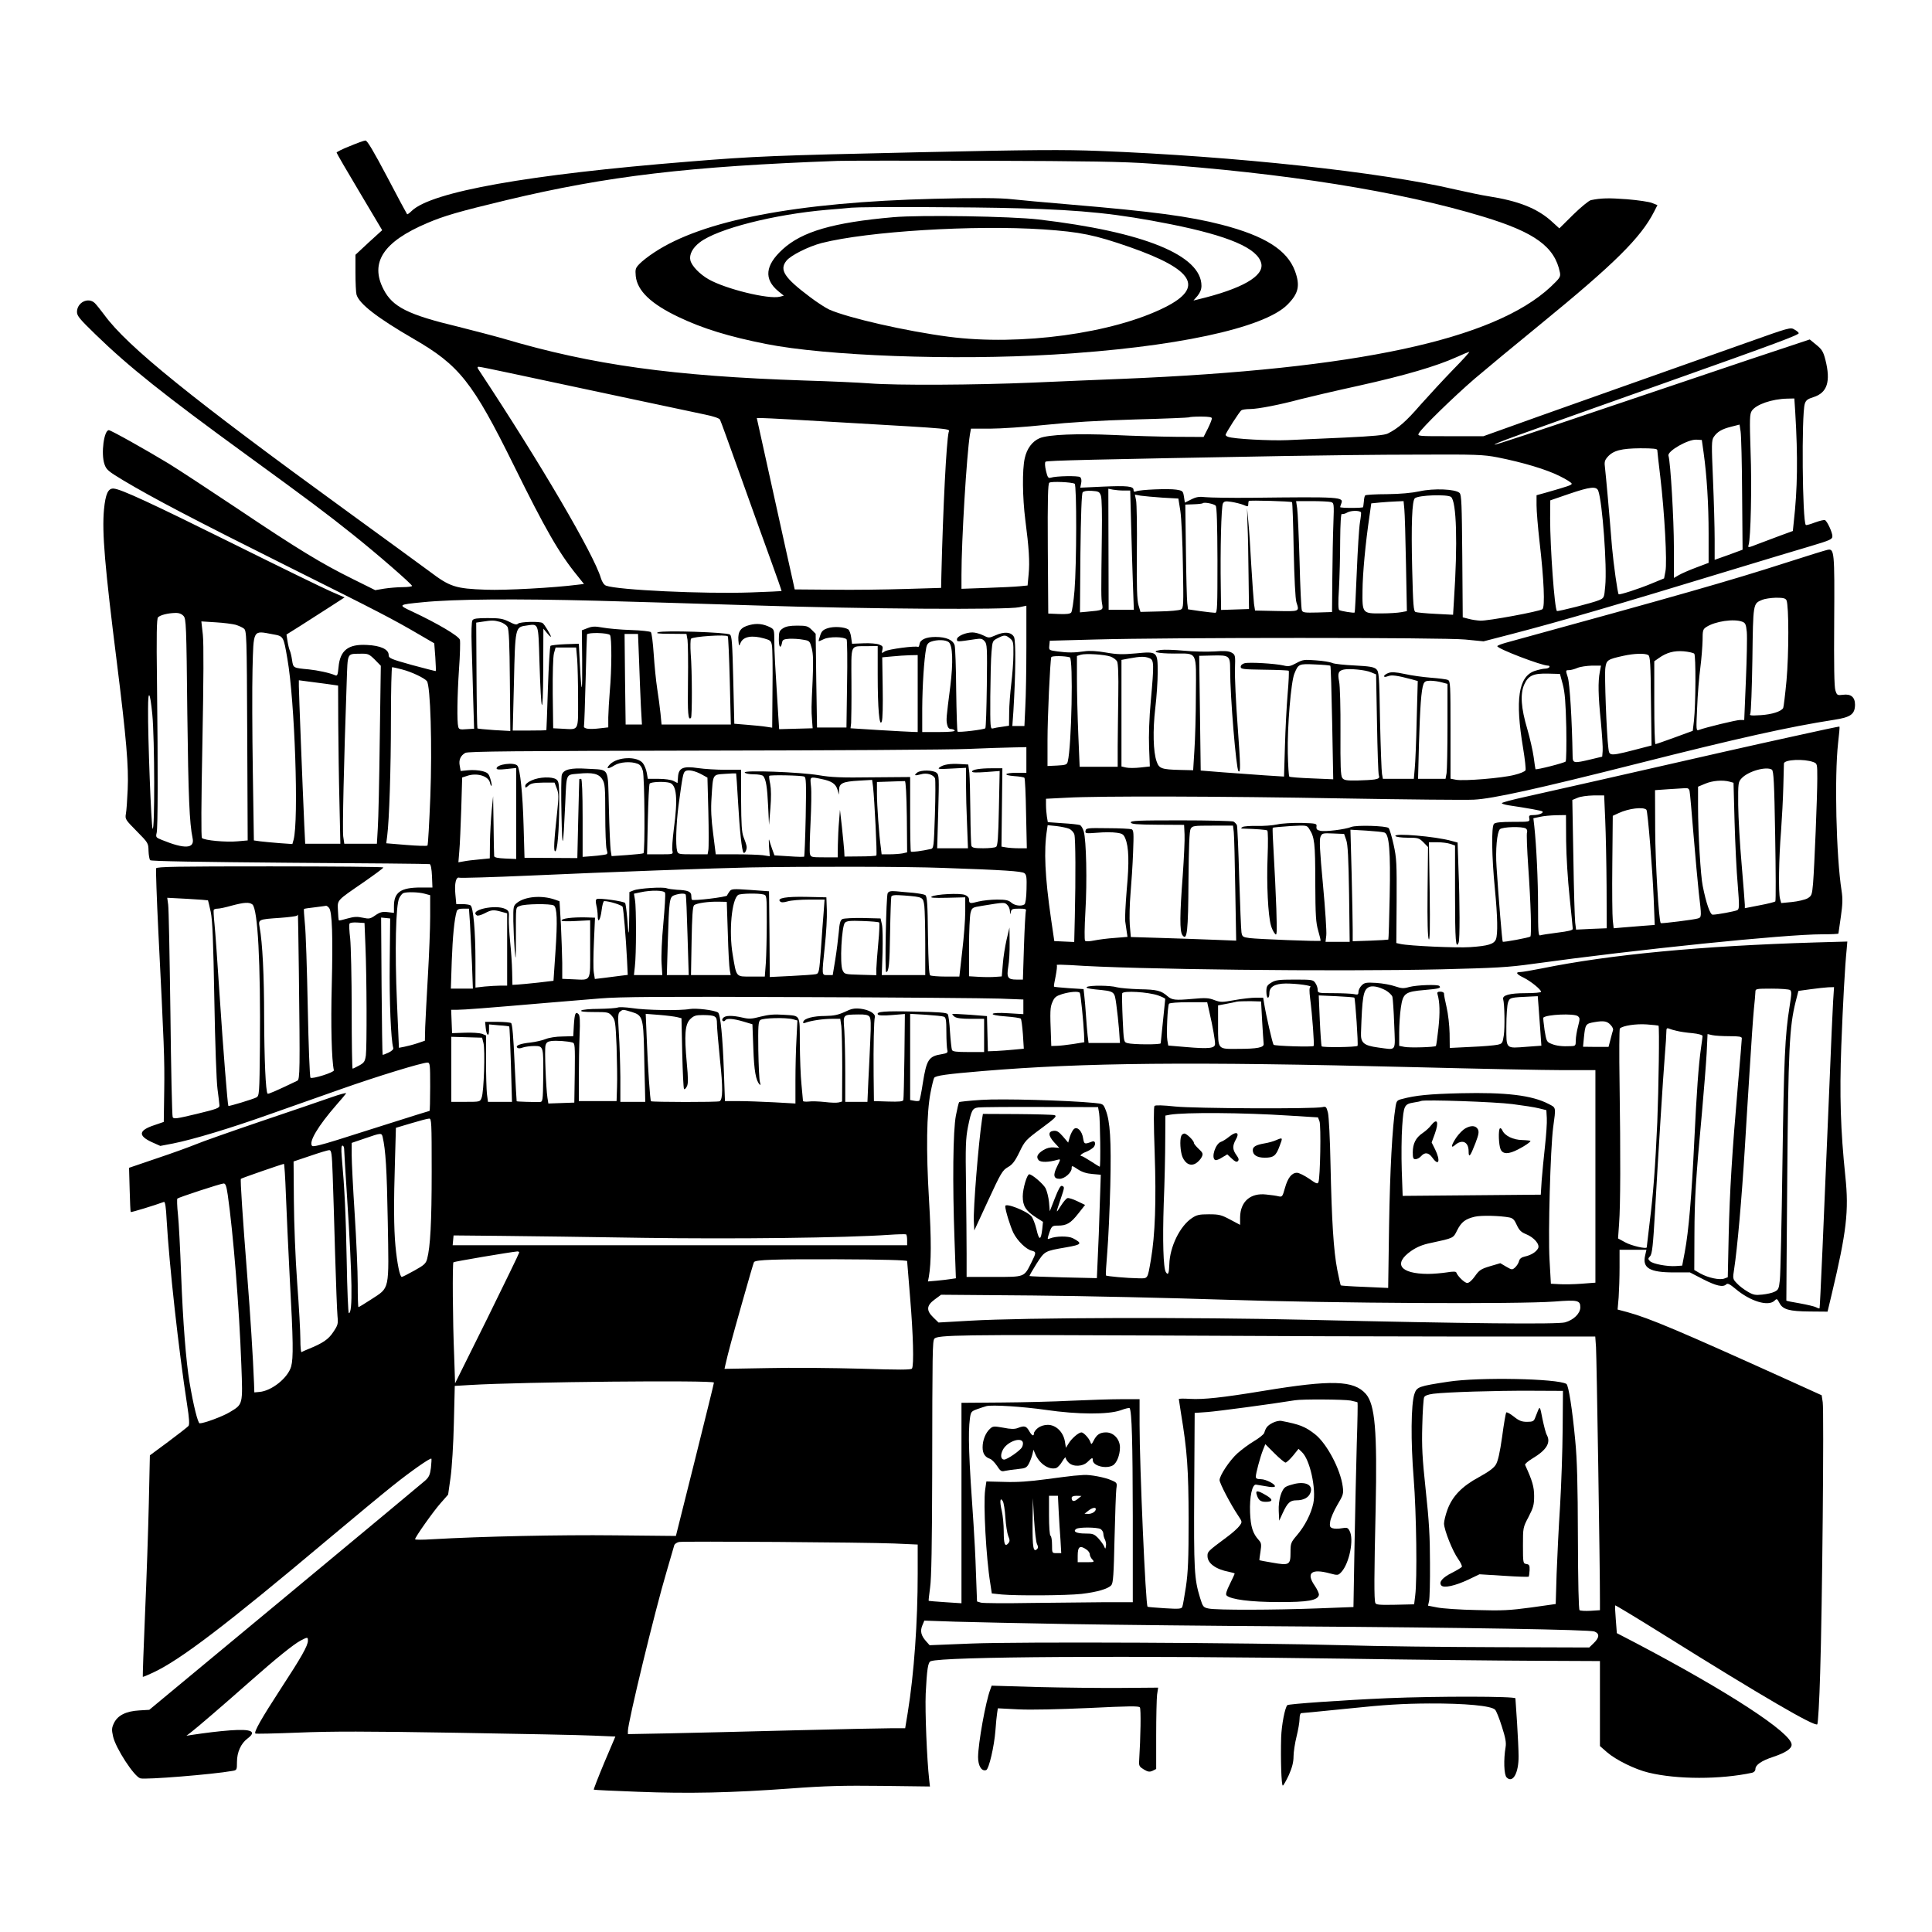  <svg version="1.0" xmlns="http://www.w3.org/2000/svg"
 width="1280pt" height="1280pt" viewBox="0 0 1280 1280"
 preserveAspectRatio="xMidYMid meet"><g transform="translate(0,1280) scale(0.1,-0.1)"
fill="#000000" stroke="none">
<path d="M2318 11832 c-49 -19 -88 -39 -88 -43 0 -4 68 -121 151 -260 l151
-254 -89 -81 -88 -82 0 -118 c0 -66 3 -131 7 -146 18 -61 135 -152 378 -293
303 -175 391 -285 665 -840 209 -424 300 -582 420 -729 l44 -55 -42 -5 c-155
-20 -480 -38 -607 -33 -203 7 -239 19 -374 121 -61 45 -302 221 -536 391
-1041 756 -1467 1100 -1619 1309 -24 32 -52 67 -62 77 -43 43 -119 6 -119 -58
0 -26 19 -48 123 -149 218 -212 452 -399 1002 -799 407 -296 527 -386 701
-525 162 -129 394 -331 394 -342 0 -4 -28 -8 -62 -8 -35 0 -90 -5 -123 -10
l-59 -10 -151 75 c-202 100 -358 194 -760 464 -187 125 -393 260 -458 300
-152 92 -382 221 -396 221 -32 0 -53 -155 -29 -225 12 -36 24 -47 124 -107
199 -119 472 -262 1101 -576 603 -301 681 -341 869 -451 l91 -53 7 -91 c3 -50
5 -91 3 -93 -1 -1 -72 17 -157 40 -143 40 -155 45 -155 67 0 37 -54 62 -144
66 -124 7 -178 -36 -188 -146 -5 -52 -8 -61 -22 -55 -36 16 -116 33 -174 39
-106 10 -104 9 -112 62 -4 27 -11 55 -15 63 -4 8 -11 36 -15 61 l-7 45 94 59
c51 33 138 88 192 123 l99 64 -94 41 c-52 23 -339 163 -639 312 -551 273 -749
365 -797 368 -37 3 -54 -36 -64 -138 -14 -152 5 -376 86 -1020 62 -497 78
-685 71 -835 -3 -69 -8 -142 -12 -162 -6 -35 -3 -39 72 -115 76 -77 77 -79 78
-130 1 -29 6 -57 11 -62 7 -7 327 -12 925 -17 503 -3 920 -7 927 -9 7 -2 13
-33 15 -79 l3 -76 -77 0 c-133 0 -178 -31 -178 -124 l0 -44 -42 5 c-35 4 -50
0 -81 -21 -34 -24 -42 -25 -84 -16 -36 8 -57 7 -100 -5 -30 -9 -57 -15 -58
-13 -2 2 -5 31 -6 65 -3 73 -13 62 173 190 70 49 128 91 128 96 0 4 -338 7
-750 7 -613 0 -752 -2 -756 -13 -2 -7 4 -195 15 -418 38 -757 42 -844 39
-1053 l-3 -209 -64 -22 c-103 -34 -108 -69 -15 -112 l56 -25 84 16 c135 27
374 99 633 191 133 47 349 123 482 170 235 83 534 175 571 175 17 0 18 -12 18
-160 0 -88 -2 -160 -4 -160 -3 0 -105 -32 -228 -71 -123 -39 -294 -93 -382
-121 -106 -33 -161 -47 -168 -40 -25 25 39 132 161 272 32 36 60 70 64 76 3 6
-42 -6 -101 -27 -59 -21 -268 -92 -466 -159 -197 -67 -390 -135 -430 -152 -39
-16 -154 -58 -256 -92 l-185 -63 4 -144 c2 -79 5 -146 7 -149 4 -3 158 44 220
67 8 3 14 -35 18 -119 17 -296 79 -859 136 -1227 14 -89 16 -128 9 -138 -6 -7
-66 -54 -133 -104 l-123 -91 -7 -317 c-4 -174 -15 -503 -25 -731 -10 -228 -16
-417 -15 -419 2 -2 33 11 69 28 180 84 483 315 1155 880 173 145 367 306 430
356 121 97 251 188 258 181 2 -2 0 -30 -3 -61 -6 -46 -13 -62 -39 -85 -17 -15
-435 -363 -929 -773 l-898 -745 -67 -4 c-86 -5 -141 -32 -166 -82 -16 -33 -17
-45 -7 -90 17 -78 140 -267 181 -278 33 -10 480 26 608 49 31 5 32 6 32 60 0
64 26 122 70 155 63 47 26 64 -114 54 -80 -6 -160 -16 -261 -31 l-30 -5 30 23
c36 27 214 180 396 341 171 151 284 242 331 267 46 24 48 24 48 -1 0 -33 -43
-109 -181 -320 -128 -197 -178 -285 -167 -295 2 -3 130 0 284 6 214 9 457 9
1047 -1 422 -7 832 -15 911 -19 l143 -6 -74 -174 c-40 -96 -71 -176 -69 -178
2 -2 133 -8 292 -14 337 -13 617 -7 1014 22 226 17 351 20 603 17 l318 -4 -5
46 c-15 132 -28 450 -23 569 8 161 15 208 33 215 80 31 1315 38 2734 17 448
-7 1014 -13 1257 -14 l443 -2 0 -282 0 -281 48 -42 c58 -50 185 -113 274 -134
189 -46 476 -46 686 -1 13 3 22 13 22 24 0 28 39 55 117 81 82 27 123 54 123
81 0 78 -421 352 -1031 673 l-127 66 -7 91 c-4 49 -6 92 -4 93 2 2 146 -85
319 -193 659 -412 1003 -612 1020 -595 5 5 14 158 19 339 14 430 26 1737 17
1795 l-7 46 -207 94 c-743 336 -932 416 -1081 457 l-64 17 7 81 c3 44 6 133 6
198 l0 117 89 0 89 0 -9 -40 c-18 -81 31 -110 189 -110 l108 0 87 -45 c88 -45
133 -55 154 -34 9 9 24 1 60 -29 99 -84 219 -120 260 -79 15 15 17 13 32 -15
22 -44 65 -56 202 -57 l117 -1 27 113 c99 416 115 554 91 782 -32 308 -39 538
-27 865 11 284 24 529 36 644 l4 48 -212 -6 c-757 -23 -1359 -80 -1812 -172
-66 -13 -130 -24 -142 -24 -35 0 -27 -14 21 -37 47 -23 116 -79 116 -94 0 -5
-46 -9 -102 -9 -107 0 -157 -14 -149 -41 9 -30 12 -186 4 -239 -8 -52 -10 -55
-43 -62 -19 -4 -98 -11 -175 -14 l-140 -7 -1 96 c-1 53 -10 132 -20 174 -10
43 -18 84 -17 91 0 6 -10 12 -24 12 -18 0 -23 -4 -19 -17 15 -52 17 -122 6
-224 -7 -63 -14 -116 -17 -119 -8 -8 -171 -13 -208 -6 l-35 7 0 89 c0 49 5
123 11 164 14 96 28 106 157 117 95 8 112 13 98 27 -12 11 -150 6 -199 -7 -38
-11 -51 -10 -93 4 -27 10 -83 20 -125 23 -68 4 -79 2 -98 -17 -11 -11 -21 -31
-21 -42 0 -19 -4 -21 -31 -15 -17 3 -78 6 -135 6 -102 0 -104 1 -104 23 0 12
-7 33 -16 45 -14 21 -22 22 -137 22 -104 0 -127 -3 -154 -20 -28 -17 -33 -25
-33 -60 0 -22 5 -40 10 -40 6 0 10 13 10 30 0 42 36 63 108 64 75 0 178 -14
164 -23 -8 -4 -8 -27 -2 -76 14 -107 29 -309 23 -315 -8 -8 -257 0 -265 8 -7
7 -50 194 -63 275 l-6 37 -51 0 c-27 0 -90 -7 -139 -16 -83 -15 -92 -15 -133
0 -38 15 -60 16 -147 8 -112 -10 -134 -8 -164 18 -42 37 -70 44 -185 46 -63 2
-131 8 -150 13 -42 13 -180 14 -199 2 -9 -6 9 -11 55 -16 132 -13 127 -10 140
-101 6 -43 14 -118 18 -166 l6 -88 -104 0 -104 0 -6 48 c-3 26 -8 85 -11 132
-3 47 -8 106 -11 131 l-5 46 -96 6 c-53 4 -98 8 -100 10 -2 2 3 34 11 70 7 37
11 69 7 73 -3 4 38 3 93 0 405 -29 1751 -44 2456 -28 358 9 441 13 605 36 694
96 1672 196 1916 196 60 0 109 2 109 5 0 2 7 52 16 111 12 83 13 120 5 172
-36 229 -48 758 -23 981 7 57 11 106 9 107 -1 2 -142 -28 -312 -66 -297 -65
-503 -112 -1280 -289 -192 -43 -416 -94 -497 -112 -82 -18 -148 -36 -148 -40
0 -4 19 -10 43 -14 128 -19 222 -36 226 -41 10 -10 -24 -24 -58 -24 -29 0 -33
-3 -29 -22 4 -23 3 -23 -108 -23 -80 0 -117 -4 -126 -13 -18 -18 -15 -219 6
-431 18 -186 20 -298 7 -334 -13 -32 -52 -44 -171 -52 -90 -6 -404 8 -462 21
l-27 6 2 277 c1 251 0 285 -20 375 -12 54 -27 104 -33 110 -15 15 -214 21
-248 7 -40 -16 -172 -33 -205 -25 -21 4 -27 11 -25 27 3 21 -1 22 -100 25 -58
1 -129 -3 -160 -10 -31 -7 -92 -11 -135 -10 -43 1 -86 -2 -95 -7 -14 -9 -12
-11 13 -11 76 -2 142 -7 151 -12 5 -4 6 -75 2 -180 -7 -173 3 -381 22 -448 5
-20 17 -45 26 -55 14 -18 15 -5 10 165 -4 102 -11 263 -17 358 -6 95 -9 175
-7 178 3 2 55 7 115 11 110 6 111 6 127 -19 35 -54 40 -91 40 -353 1 -225 4
-268 20 -323 10 -34 17 -64 15 -65 -7 -5 -418 11 -470 18 -45 6 -49 9 -54 38
-3 18 -9 181 -15 363 -5 182 -12 338 -15 347 -4 8 -14 19 -23 24 -9 4 -167 8
-350 8 -280 0 -332 -2 -330 -14 2 -11 36 -14 178 -15 l175 -1 3 -64 c2 -34 -4
-156 -12 -271 -20 -263 -21 -370 -2 -396 31 -41 38 24 40 361 2 230 6 326 14
343 12 21 18 22 147 22 l134 0 5 -42 c3 -24 7 -195 10 -381 l6 -339 -153 6
c-83 3 -241 9 -349 12 l-196 6 -7 82 c-3 44 -1 137 5 206 6 69 14 191 17 272
5 129 4 148 -10 154 -9 3 -80 7 -159 7 -133 2 -143 1 -146 -17 -4 -18 1 -19
78 -13 44 4 102 4 127 0 39 -5 47 -11 58 -37 24 -57 27 -157 10 -339 -8 -98
-13 -193 -10 -212 3 -19 7 -50 10 -69 l5 -33 -84 -7 c-47 -3 -108 -11 -137
-17 -29 -6 -55 -7 -60 -2 -5 5 -4 89 2 193 12 201 6 473 -11 532 -6 20 -17 39
-26 42 -9 3 -60 9 -114 12 l-98 7 -6 36 c-3 20 -6 55 -6 77 l0 42 138 7 c214
12 1014 10 1842 -5 415 -7 800 -11 855 -8 124 6 419 71 1080 238 672 170 1009
245 1306 291 111 17 138 37 139 100 0 50 -27 73 -79 66 -38 -5 -41 -3 -51 29
-8 23 -10 166 -8 461 3 461 1 480 -45 470 -12 -2 -137 -41 -277 -86 -366 -118
-714 -217 -1852 -529 -32 -9 -58 -19 -58 -23 0 -17 293 -129 336 -129 9 0 12
-4 9 -10 -3 -5 -16 -10 -29 -10 -12 0 -43 -7 -68 -15 -108 -37 -131 -190 -77
-512 12 -72 19 -138 16 -146 -3 -8 -36 -22 -74 -31 -80 -21 -335 -42 -387 -32
l-36 7 0 323 c0 299 -1 324 -17 331 -10 5 -61 11 -113 15 -52 4 -131 15 -175
25 -61 13 -87 14 -107 6 -16 -6 -28 -15 -28 -21 0 -6 9 -6 25 0 25 10 61 5
159 -21 l39 -11 -7 -256 c-3 -141 -9 -287 -13 -324 l-6 -68 -102 0 -103 0 -6
33 c-3 17 -9 177 -13 354 -5 303 -7 323 -25 340 -16 14 -44 19 -142 24 -66 3
-133 10 -148 16 -14 7 -64 15 -110 18 -76 6 -87 5 -129 -18 -40 -22 -53 -24
-85 -16 -56 13 -227 23 -258 15 -15 -4 -26 -13 -26 -24 0 -15 16 -17 156 -19
86 -1 159 -4 162 -7 3 -3 0 -72 -7 -153 -7 -82 -15 -238 -18 -348 l-6 -200
-126 8 c-69 5 -193 14 -276 20 l-150 12 -5 380 -5 380 84 2 c117 3 121 0 121
-95 0 -179 40 -655 55 -671 15 -14 14 35 -5 295 -12 159 -20 331 -18 382 3 91
2 94 -22 108 -19 11 -47 13 -115 8 -49 -3 -140 -1 -202 5 -61 6 -130 8 -153 5
-71 -11 -24 -24 91 -24 155 0 144 21 142 -272 0 -134 -5 -301 -10 -372 l-8
-129 -86 2 c-123 3 -140 9 -156 56 -23 64 -26 207 -9 353 9 74 16 180 16 236
0 140 -1 141 -146 127 -87 -8 -125 -7 -198 6 -57 10 -108 13 -140 8 -69 -10
-111 -10 -179 -1 -58 8 -58 8 -55 39 l3 32 295 8 c497 14 2317 14 2457 0 l122
-12 193 50 c315 82 682 189 1453 424 204 62 436 132 518 156 134 40 147 46
147 67 0 24 -33 97 -49 106 -5 3 -34 -4 -65 -15 -31 -12 -59 -20 -62 -17 -23
23 -29 730 -7 802 7 24 19 33 58 45 91 29 115 103 79 246 -14 55 -23 70 -60
100 l-44 36 -403 -134 c-221 -75 -690 -233 -1041 -351 -351 -119 -641 -215
-643 -212 -7 6 75 36 1127 409 747 265 891 319 887 330 -1 5 -14 16 -29 24
-25 16 -36 12 -309 -85 -156 -55 -565 -200 -909 -322 -344 -122 -674 -239
-733 -261 l-109 -39 -219 0 c-215 0 -219 0 -209 19 18 35 231 242 370 362 74
63 268 224 430 356 497 406 671 578 759 751 l22 43 -35 14 c-19 8 -94 19 -167
25 -121 9 -171 8 -239 -6 -13 -3 -66 -46 -117 -96 l-92 -91 -55 50 c-95 84
-217 132 -416 163 -41 6 -140 27 -220 45 -489 115 -1459 220 -2360 255 -226 9
-440 8 -1205 -9 -942 -21 -1076 -26 -1515 -62 -1057 -85 -1700 -199 -1832
-326 -15 -15 -29 -25 -31 -22 -2 2 -62 113 -132 247 -90 170 -132 242 -144
241 -9 0 -55 -17 -103 -37z m5307 -116 c885 -62 1651 -184 2200 -351 344 -104
476 -200 510 -371 5 -28 0 -36 -61 -94 -376 -351 -1286 -546 -2839 -610 -137
-5 -405 -17 -595 -25 -379 -16 -900 -19 -1080 -5 -63 5 -257 14 -430 19 -870
29 -1406 103 -1993 277 -66 19 -201 54 -300 79 -334 80 -436 131 -496 248 -92
178 -1 316 289 439 115 49 209 76 525 152 668 160 1210 224 2195 260 47 2 481
2 965 1 693 -2 929 -6 1110 -19z m2004 -1363 c-63 -65 -161 -171 -218 -235
-96 -111 -147 -155 -216 -190 -22 -11 -96 -18 -285 -27 -140 -6 -311 -14 -380
-17 -118 -5 -358 8 -394 22 -9 3 -16 9 -16 13 0 11 92 155 105 163 5 4 31 8
56 8 53 0 201 29 334 65 50 13 225 54 389 90 306 68 513 129 646 189 41 19 79
34 84 35 6 1 -42 -52 -105 -116z m-6258 -23 c307 -66 1208 -257 1302 -277 54
-11 92 -24 97 -33 5 -8 64 -173 133 -365 69 -193 159 -444 201 -559 42 -115
75 -210 74 -212 -2 -1 -93 -5 -203 -9 -310 -11 -885 16 -960 45 -13 5 -26 24
-34 50 -47 158 -401 762 -805 1373 -15 21 -15 27 -4 27 8 0 97 -18 199 -40z
m8523 -262 c18 -297 15 -508 -10 -728 l-6 -58 -82 -30 c-44 -17 -112 -42 -149
-56 -66 -26 -68 -26 -62 -6 14 44 22 387 13 619 -7 216 -6 247 8 269 28 42
133 79 236 81 l46 1 6 -92z m-3865 -40 c0 -7 -12 -38 -27 -68 l-28 -55 -184 1
c-102 1 -286 6 -410 12 -241 11 -435 3 -492 -21 -49 -21 -85 -69 -99 -134 -17
-76 -15 -258 4 -408 24 -184 30 -277 22 -359 l-7 -75 -51 -5 c-29 -3 -127 -8
-219 -11 l-168 -6 0 93 c0 228 34 790 56 930 l7 38 126 0 c69 0 234 11 366 25
162 17 355 29 595 36 195 5 356 12 359 14 2 3 37 5 78 5 52 0 73 -4 72 -12z
m-2429 -28 c741 -43 691 -39 685 -64 -15 -65 -37 -495 -48 -941 l-2 -90 -235
-7 c-129 -4 -347 -7 -485 -5 l-250 2 -13 60 c-8 33 -64 288 -126 568 l-112
507 40 0 c23 0 268 -13 546 -30z m5942 -474 l3 -368 -92 -34 -93 -33 0 137 c0
75 -5 253 -11 395 -10 232 -10 259 5 282 23 34 52 52 116 68 l55 14 7 -46 c4
-25 9 -212 10 -415z m-255 274 c21 -150 33 -339 33 -536 l0 -193 -82 -31 c-46
-17 -98 -40 -115 -50 l-33 -19 0 203 c0 180 -22 563 -36 607 -9 30 131 110
186 106 l35 -2 12 -85z m-307 18 c0 -7 9 -87 20 -178 28 -236 46 -566 34 -625
l-9 -47 -85 -35 c-79 -33 -211 -76 -216 -70 -7 7 -34 200 -44 312 -19 238 -40
469 -46 521 -6 44 -3 54 17 77 37 42 90 56 217 57 83 0 112 -3 112 -12z
m-1059 -48 c171 -34 324 -80 412 -124 45 -22 81 -45 80 -51 -1 -9 -21 -16
-175 -60 l-58 -16 0 -67 c0 -37 9 -146 20 -242 29 -249 37 -432 19 -446 -19
-15 -364 -79 -412 -76 -21 1 -56 6 -77 12 l-39 10 -3 405 c-3 345 -5 407 -18
419 -26 26 -172 32 -265 11 -51 -11 -127 -18 -216 -19 -75 0 -140 -4 -144 -8
-4 -3 -8 -21 -9 -40 -2 -18 -4 -35 -5 -38 0 -3 -35 -5 -76 -5 -41 0 -75 2 -76
5 0 3 3 13 7 23 17 45 2 46 -601 39 -132 -1 -265 1 -296 4 -45 5 -63 2 -97
-15 l-42 -21 -6 39 c-6 38 -8 40 -51 47 -52 8 -240 0 -265 -11 -13 -5 -18 -3
-18 9 0 25 -42 29 -203 22 l-150 -7 6 30 c4 18 1 33 -7 40 -12 10 -159 8 -195
-4 -16 -5 -21 3 -31 45 -7 30 -9 55 -3 61 8 8 310 15 1593 38 234 4 621 9 861
9 403 2 445 0 540 -18z m-2801 -175 c14 -9 13 -533 -1 -706 -6 -74 -16 -140
-22 -147 -7 -9 -32 -12 -81 -10 l-71 3 -3 429 c-2 337 1 432 10 438 14 10 150
4 168 -7z m3469 -47 c27 -72 59 -502 46 -631 -7 -79 -7 -79 -43 -94 -40 -17
-272 -76 -277 -71 -16 15 -45 422 -45 613 l1 120 122 42 c144 49 184 53 196
21z m-3144 2 l43 0 6 -227 c3 -126 9 -303 12 -395 l6 -168 -84 0 -83 0 -1 401
-1 401 30 -6 c16 -3 49 -6 72 -6z m-151 -35 c6 -18 8 -123 6 -255 -5 -399 -5
-424 2 -462 7 -41 8 -41 -102 -51 l-45 -4 3 391 c3 255 8 396 15 404 6 8 28
12 60 10 46 -3 52 -6 61 -33z m407 -12 l106 -6 13 -81 c7 -45 15 -208 17 -363
5 -267 4 -282 -13 -291 -11 -6 -75 -12 -144 -13 l-124 -3 -13 44 c-10 34 -13
119 -11 350 2 168 -1 323 -5 344 l-8 39 38 -7 c21 -3 86 -9 144 -13z m1912 5
c37 -29 45 -308 20 -682 l-6 -99 -116 6 c-64 3 -123 9 -132 12 -14 5 -17 44
-23 288 -7 294 -1 451 18 466 25 21 214 27 239 9z m-1053 -35 c3 -2 8 -145 11
-316 4 -186 11 -326 18 -347 20 -63 24 -61 -131 -58 l-143 3 -7 45 c-3 25 -11
140 -18 255 -6 116 -15 248 -20 295 l-8 85 3 -110 c3 -60 6 -211 7 -335 l3
-225 -92 -3 -93 -3 -2 153 c-4 240 3 531 14 552 8 15 17 17 56 11 26 -4 62
-13 80 -20 29 -13 32 -12 32 4 0 10 2 20 4 22 6 6 280 -2 286 -8z m257 1 c21
-6 22 -8 17 -143 -3 -75 -6 -237 -7 -361 l-2 -225 -96 -3 c-85 -2 -98 -1 -104
15 -4 10 -11 155 -15 323 -5 168 -12 326 -16 353 l-7 47 104 0 c57 0 114 -3
126 -6z m487 -46 c3 -29 8 -193 11 -365 l6 -312 -38 -7 c-21 -4 -79 -8 -130
-8 -127 -1 -128 0 -126 152 1 112 19 309 46 492 l12 85 60 6 c33 3 81 6 107 7
l47 2 5 -52z m-1250 22 c8 -8 11 -123 12 -361 0 -311 -1 -349 -15 -349 -9 0
-53 5 -98 11 l-82 12 -5 41 c-3 23 -7 179 -9 347 l-4 306 56 2 c30 1 57 4 60
7 9 9 73 -4 85 -16z m963 -44 c2 -2 -1 -32 -7 -67 -6 -35 -15 -183 -21 -329
-6 -146 -12 -266 -14 -268 -5 -5 -90 9 -102 16 -7 5 -8 51 -2 142 4 74 8 217
8 318 1 117 5 181 11 177 5 -3 22 1 37 10 24 13 78 14 90 1z m2819 -583 c16
-36 16 -356 0 -532 -9 -95 -19 -177 -22 -182 -14 -23 -74 -42 -147 -47 -67 -4
-79 -3 -71 9 5 8 11 170 14 360 5 377 4 369 65 395 16 7 58 13 91 14 50 0 63
-4 70 -17z m-7881 -3 c209 -5 679 -20 1045 -31 735 -24 1674 -30 1753 -12 l47
10 0 -271 c0 -149 -3 -328 -7 -398 l-6 -128 -40 0 -40 0 7 98 c15 245 17 467
4 492 -18 33 -64 37 -122 11 -44 -19 -45 -19 -83 0 -20 10 -52 19 -70 19 -46
0 -103 -25 -103 -46 0 -17 0 -17 120 1 38 6 48 4 63 -13 17 -18 18 -41 15
-295 -2 -152 -6 -278 -10 -282 -9 -9 -177 -29 -184 -22 -3 3 -7 126 -9 274 -1
147 -6 281 -10 297 -10 36 -56 56 -127 56 -64 0 -102 -18 -106 -48 -2 -12 -6
-20 -10 -18 -16 9 -197 -15 -219 -29 -23 -15 -23 -15 -17 9 5 22 2 27 -22 36
-15 6 -62 10 -103 8 l-76 -3 -6 43 c-3 24 -12 47 -19 52 -27 17 -97 21 -136 8
-31 -10 -41 -20 -50 -48 -7 -19 -11 -36 -10 -38 2 -1 17 5 35 14 35 17 134 16
150 -2 4 -5 6 -138 3 -296 l-4 -288 -98 0 -97 0 -5 310 -4 311 -27 27 c-24 24
-35 27 -95 27 -48 0 -76 -5 -95 -18 -24 -16 -27 -24 -27 -74 0 -54 13 -65 22
-18 2 16 12 21 48 23 25 1 65 -1 90 -6 44 -7 45 -9 58 -57 10 -38 11 -90 6
-210 -9 -192 -9 -195 -4 -265 l4 -55 -111 -3 -111 -3 -6 93 c-21 334 -26 420
-26 489 0 76 -1 79 -27 93 -46 23 -88 28 -137 15 -59 -15 -78 -42 -74 -101 4
-42 4 -42 15 -16 18 41 75 51 156 28 40 -11 46 -16 51 -45 4 -19 6 -149 4
-290 l-2 -256 -40 6 c-23 4 -79 9 -126 13 l-85 7 -7 290 c-6 244 -9 291 -22
301 -21 15 -442 29 -476 15 -19 -7 1 -10 82 -10 l106 -1 7 -39 c3 -22 5 -145
3 -274 -3 -219 1 -262 20 -243 8 9 8 308 -2 427 -3 46 -2 90 2 97 10 15 236
30 244 16 3 -5 9 -138 13 -296 l7 -288 -230 0 -229 0 -7 73 c-4 39 -14 114
-22 165 -8 51 -18 154 -23 228 -5 75 -13 140 -19 146 -5 5 -65 12 -133 14 -68
2 -152 10 -185 16 -51 9 -69 9 -100 -3 l-39 -15 2 -199 c2 -226 -4 -238 -15
-30 l-7 140 -90 -3 c-49 -2 -94 -7 -98 -11 -4 -5 -12 -131 -17 -282 -5 -151
-9 -275 -10 -276 0 -2 -50 -3 -111 -3 l-112 0 8 317 c8 365 9 368 79 378 87
13 82 25 90 -238 11 -357 23 -388 25 -62 l1 280 25 -30 c13 -16 24 -27 25 -23
0 10 -43 82 -55 90 -17 13 -150 9 -163 -4 -9 -9 -23 -6 -59 13 -41 20 -62 24
-141 24 -71 0 -95 -3 -102 -15 -6 -9 -8 -77 -5 -170 3 -85 7 -243 10 -351 l6
-197 -50 -3 c-43 -4 -51 -1 -55 16 -9 33 -7 200 5 381 7 94 9 182 6 195 -7 25
-145 107 -315 187 -97 45 -97 46 68 62 207 21 613 24 1155 10z m-2739 -101
c17 -19 19 -54 25 -647 7 -555 14 -724 35 -825 15 -70 -51 -74 -203 -12 -40
16 -42 18 -35 48 8 37 9 415 2 1004 -4 304 -2 415 7 423 14 15 65 28 114 29
25 1 42 -6 55 -20z m2096 -39 c21 -6 43 -21 50 -33 10 -16 14 -111 16 -356 l3
-334 -107 6 c-59 4 -109 9 -111 11 -2 2 -5 161 -6 352 l-2 349 40 6 c63 10 78
10 117 -1z m8231 1 c21 -8 25 -18 30 -68 3 -32 0 -176 -6 -320 l-11 -263 -27
0 c-26 0 -231 -50 -273 -66 -19 -7 -19 -2 -12 147 3 85 13 204 21 264 8 61 14
143 15 182 0 66 2 74 25 89 58 38 182 56 238 35z m-9983 -20 c20 -6 45 -17 55
-25 19 -14 20 -33 23 -709 l3 -695 -68 -6 c-75 -7 -219 6 -235 22 -6 6 -5 228
3 633 8 417 9 653 3 713 l-10 89 95 -6 c53 -3 112 -11 131 -16z m246 -63 c73
-13 72 -11 98 -163 49 -276 76 -1071 41 -1199 l-8 -28 -86 6 c-47 4 -105 9
-127 12 l-42 6 -7 456 c-4 252 -5 556 -2 677 7 268 1 258 133 233z m2235 -5
c13 -13 12 -232 -1 -373 -5 -58 -9 -135 -10 -172 l0 -67 -53 -6 c-73 -9 -113
-4 -108 15 2 8 7 148 11 310 4 162 8 296 9 297 9 14 137 11 152 -4z m193 -170
c3 -98 9 -233 12 -300 l7 -123 -54 0 -54 0 -4 300 -3 300 44 0 45 0 7 -177z
m2457 148 c22 -18 24 -26 23 -108 0 -48 -7 -135 -14 -193 -7 -58 -14 -144 -14
-192 l-1 -86 -45 -7 c-25 -3 -53 -8 -62 -11 -17 -5 -18 9 -17 213 1 120 4 252
8 293 6 73 7 75 41 92 44 23 52 22 81 -1z m-406 -25 c27 -20 31 -132 11 -293
-27 -211 -28 -221 -21 -253 4 -20 13 -30 25 -30 10 0 22 -4 25 -10 4 -6 -33
-10 -104 -10 l-111 0 0 158 c1 149 12 323 26 397 4 25 13 37 33 44 39 14 95
13 116 -3z m-470 -218 c0 -221 11 -349 27 -308 6 14 8 111 6 225 l-3 200 65 6
c36 4 89 7 118 8 l52 1 0 -255 0 -255 -32 1 c-18 0 -118 6 -223 12 l-190 12 4
35 c1 19 3 139 2 267 -1 265 -11 240 104 242 l70 1 0 -192z m-1991 105 c3 -42
6 -161 6 -264 0 -217 8 -203 -105 -197 l-60 3 -3 228 c-1 138 2 244 8 268 l11
39 68 0 68 0 7 -77z m7401 36 c11 -12 10 -330 -2 -443 l-8 -68 -120 -44 c-66
-24 -123 -44 -127 -44 -5 0 -8 123 -8 274 l0 275 30 21 c52 37 101 50 165 45
32 -3 64 -10 70 -16z m-8742 -39 l40 -41 -7 -487 c-3 -268 -9 -533 -13 -589
l-6 -103 -108 0 -108 0 -7 48 c-6 41 4 485 23 1024 7 199 0 185 92 187 50 1
56 -2 94 -39z m4875 20 c18 -7 37 -21 43 -32 7 -13 10 -93 8 -221 -2 -111 -3
-264 -4 -339 l0 -138 -126 0 -126 0 -9 213 c-5 116 -9 282 -9 367 l0 154 25 8
c33 10 157 2 198 -12z m3562 10 c13 -8 16 -56 18 -304 l4 -295 -39 -10 c-245
-64 -240 -64 -247 -8 -12 91 -27 489 -20 533 7 51 15 56 119 79 72 16 144 18
165 5z m-3832 -15 c23 -8 12 -588 -14 -691 -5 -20 -13 -23 -70 -26 l-64 -3 0
170 c0 153 17 523 25 551 3 10 89 9 123 -1z m526 -5 c32 -12 33 -33 10 -287
-10 -107 -14 -229 -11 -304 l5 -127 -64 -7 c-35 -4 -77 -4 -94 0 l-30 7 0 353
0 353 53 10 c71 13 101 14 131 2z m1200 -51 c3 -2 8 -173 12 -378 l7 -374
-142 6 c-78 3 -146 8 -149 12 -4 4 -8 74 -10 155 -4 170 21 475 44 528 26 63
29 65 136 60 53 -2 99 -6 102 -9z m1785 -41 c-12 -65 -11 -154 7 -328 8 -87
14 -175 12 -196 l-3 -37 -75 -18 c-113 -27 -120 -26 -121 19 -4 245 -19 484
-32 525 -15 47 -15 47 8 47 12 0 38 7 56 15 19 8 62 14 95 15 l61 0 -8 -42z
m-7936 17 c63 -16 147 -56 165 -77 24 -29 36 -428 23 -768 -7 -173 -15 -318
-19 -322 -4 -4 -67 -2 -140 4 l-133 11 6 46 c14 108 25 451 25 774 0 191 4
347 8 347 4 0 34 -7 65 -15z m6420 -19 l34 -14 6 -323 c3 -178 8 -334 12 -345
6 -18 2 -22 -27 -28 -18 -3 -71 -6 -117 -7 -72 -1 -87 2 -98 17 -11 15 -13 78
-12 304 1 161 -3 307 -9 335 -11 55 -5 71 31 79 37 8 144 -2 180 -18z m1271
-81 c14 -54 19 -118 23 -285 2 -118 0 -220 -4 -225 -6 -9 -194 -57 -200 -51
-1 0 -6 36 -12 80 -6 43 -25 126 -42 185 -42 141 -48 232 -21 295 27 61 61 76
162 73 l75 -2 19 -70z m-8191 4 l77 -11 1 -252 c1 -138 4 -374 8 -524 l6 -272
-116 0 -117 0 -6 123 c-12 266 -36 884 -36 921 l0 39 53 -7 c28 -4 87 -11 130
-17z m7390 10 l37 -10 0 -277 c0 -152 -3 -294 -6 -314 l-7 -38 -91 0 -91 0 6
232 c7 240 15 357 30 396 7 17 16 22 46 22 21 0 55 -5 76 -11z m-8544 -211
c16 -164 17 -786 2 -758 -9 16 -32 610 -30 795 0 132 13 115 28 -37z m5791
-303 l0 -85 -64 0 c-83 0 -94 -16 -16 -22 33 -2 63 -7 67 -11 4 -4 9 -111 11
-237 l5 -230 -55 0 c-31 0 -68 3 -84 6 l-29 5 3 260 3 259 -69 0 c-82 0 -132
-9 -132 -22 0 -7 33 -7 91 -3 l92 7 -5 -247 c-4 -197 -8 -249 -19 -256 -8 -5
-46 -9 -85 -9 -56 0 -73 3 -78 16 -3 9 -6 109 -7 222 -1 114 -4 232 -7 262
l-7 55 -55 3 c-66 4 -110 -3 -135 -22 -16 -11 -5 -13 78 -8 l97 5 0 -109 c0
-60 3 -180 7 -266 l6 -158 -102 0 -102 0 7 243 c6 226 6 243 -11 257 -23 19
-106 20 -129 1 -23 -19 -16 -22 25 -11 39 12 84 -2 94 -28 3 -9 3 -117 -1
-240 -7 -215 -8 -223 -28 -227 -59 -13 -126 -22 -131 -17 -3 3 -5 115 -5 250
l0 244 -252 -2 c-202 -3 -273 0 -353 14 -125 21 -502 35 -491 18 4 -7 31 -12
60 -12 31 0 58 -5 63 -12 18 -23 26 -72 32 -198 l6 -125 9 110 c6 71 5 128 -1
160 -6 28 -9 52 -6 55 7 7 212 3 231 -5 13 -5 14 -38 10 -266 -3 -143 -8 -262
-10 -264 -2 -3 -48 -2 -101 2 l-96 6 -15 41 c-8 23 -17 50 -20 61 -3 11 -3 -9
-1 -44 l5 -64 -46 7 c-26 3 -106 6 -179 6 l-133 0 -17 136 c-13 97 -16 164
-11 237 10 162 6 154 89 160 40 3 73 4 74 3 1 -1 7 -87 13 -192 10 -182 25
-322 36 -333 9 -10 25 24 20 44 -2 11 -11 38 -20 60 -12 31 -15 85 -16 243 l0
202 -105 0 c-57 0 -138 5 -179 11 -100 15 -130 2 -134 -58 l-3 -41 -27 14
c-16 8 -57 14 -99 14 l-71 0 -7 40 c-4 22 -15 50 -26 64 -37 47 -167 43 -218
-8 -30 -31 -14 -34 31 -6 36 22 109 27 152 10 17 -6 28 -21 35 -47 12 -43 15
-539 4 -546 -5 -3 -54 -8 -109 -12 l-102 -7 -6 38 c-3 22 -9 148 -12 281 -8
280 9 250 -146 260 -107 7 -155 -5 -166 -41 -4 -12 -5 -129 -2 -261 5 -254 11
-237 25 75 9 200 3 186 85 194 97 10 138 0 161 -38 17 -28 19 -52 19 -231 0
-110 4 -215 9 -232 9 -31 8 -33 -22 -37 -18 -3 -56 -7 -84 -9 l-53 -4 0 258
c0 166 -4 259 -10 259 -5 0 -11 -1 -12 -2 0 -2 -4 -120 -7 -263 l-6 -260 -175
1 -175 1 -6 209 c-6 219 -23 379 -41 401 -20 25 -138 10 -138 -18 0 -8 19 -9
65 -4 l65 7 0 -302 0 -301 -72 3 c-49 2 -73 7 -74 16 -1 6 -3 99 -4 205 l-3
192 -10 -100 c-5 -55 -10 -148 -11 -206 l-1 -106 -70 -7 c-38 -3 -85 -9 -104
-13 l-34 -6 6 74 c4 41 9 167 13 281 l6 207 31 10 c64 23 142 1 153 -44 3 -14
8 -24 11 -21 2 2 -1 23 -8 45 -11 36 -17 42 -53 52 -23 6 -64 9 -93 6 l-51 -5
-6 34 c-8 39 5 68 37 86 17 10 338 13 1572 15 853 1 1642 6 1755 11 113 5 247
9 298 10 l92 2 0 -85z m5214 -14 c26 -10 26 -12 26 -109 0 -119 -19 -582 -28
-695 -7 -77 -9 -82 -37 -99 -17 -9 -63 -20 -102 -24 l-72 -7 -8 29 c-11 40 -8
268 7 449 6 83 13 215 15 295 2 80 4 148 4 152 3 26 133 32 195 9z m-275 -50
c12 -8 16 -84 22 -438 4 -235 5 -431 1 -435 -4 -4 -51 -16 -105 -26 l-97 -19
0 22 c0 13 -10 132 -21 266 -12 134 -22 312 -23 396 -1 147 0 152 23 177 44
47 163 80 200 57z m-7088 -33 l36 -20 6 -226 c3 -125 3 -239 0 -254 l-5 -28
-98 0 c-93 0 -98 1 -104 23 -11 40 -6 181 9 297 27 200 31 222 46 231 18 12
65 2 110 -23z m791 -29 c69 -14 95 -32 107 -72 l9 -32 1 32 c1 44 25 55 132
61 l87 5 6 -44 c10 -91 28 -451 22 -457 -4 -3 -53 -6 -109 -6 l-102 -1 -2 40
c-2 22 -8 92 -15 155 l-13 115 -6 -75 c-4 -41 -7 -112 -8 -157 l-1 -83 -89 0
c-85 0 -89 1 -95 23 -3 13 -1 106 4 206 5 101 7 210 3 242 -7 66 -9 64 69 48z
m566 -251 l2 -235 -31 -7 c-17 -3 -55 -6 -85 -6 l-53 0 -5 43 c-12 83 -26 283
-26 359 l0 77 88 3 c48 2 92 3 97 3 6 -1 11 -90 13 -237z m5452 233 l25 -7 7
-259 c4 -143 13 -331 21 -418 11 -141 11 -159 -3 -167 -16 -8 -134 -30 -163
-30 -17 0 -43 75 -66 190 -14 67 -31 349 -31 526 l0 132 48 20 c47 20 115 26
162 13z m-7024 -7 c47 -13 56 -102 28 -309 -8 -65 -13 -129 -9 -142 5 -23 4
-23 -81 -23 l-87 0 5 228 c3 126 8 234 12 240 7 12 94 16 132 6z m6758 -56 c3
-13 14 -142 26 -288 12 -146 28 -319 35 -385 19 -159 19 -162 -6 -170 -23 -8
-242 -35 -246 -31 -13 12 -36 401 -37 616 l-1 265 85 6 c47 3 97 6 112 7 21 2
29 -3 32 -20z m-559 -190 c4 -90 8 -288 9 -440 l1 -278 -101 -4 -102 -5 -6 47
c-3 26 -9 219 -12 429 l-7 383 34 14 c19 9 65 15 105 16 l72 0 7 -162z m273
67 c9 -8 41 -407 48 -587 l7 -176 -79 -6 c-43 -3 -105 -8 -136 -11 l-57 -5 -6
53 c-3 28 -5 196 -3 372 l3 320 39 18 c66 31 164 43 184 22z m-532 -208 c1
-96 11 -259 23 -370 11 -108 21 -203 21 -211 0 -9 -29 -16 -101 -25 -56 -7
-107 -15 -115 -18 -12 -4 -14 27 -14 188 0 178 -11 407 -25 536 l-6 52 43 9
c24 6 72 10 108 11 l65 1 1 -173z m-3292 82 c15 -7 30 -24 34 -38 8 -29 9
-285 3 -544 l-4 -168 -66 3 -66 3 -22 150 c-40 278 -48 449 -27 584 l5 34 59
-6 c32 -4 70 -12 84 -18z m3025 2 c8 -5 11 -16 8 -25 -4 -9 0 -112 8 -229 17
-241 23 -452 14 -462 -8 -7 -178 -39 -183 -34 -4 4 -27 281 -41 496 -8 112 3
229 22 249 16 16 148 20 172 5z m-936 -27 c31 -12 40 -122 34 -422 -3 -156 -7
-285 -9 -287 -1 -1 -55 -5 -119 -7 l-117 -4 0 74 c0 41 -3 208 -7 370 l-8 295
105 -6 c58 -4 112 -9 121 -13z m-254 -49 c11 -30 15 -120 19 -357 l4 -318 -80
0 -80 0 5 43 c3 23 -7 174 -22 336 -21 224 -25 299 -16 318 10 23 15 24 83 21
l73 -3 14 -40z m-2674 -185 c408 -14 524 -22 542 -35 14 -11 16 -28 14 -106
-1 -58 -7 -97 -14 -101 -22 -14 -64 -8 -87 12 -18 16 -37 20 -94 20 -40 0 -95
-6 -124 -13 -56 -15 -62 -14 -62 15 0 11 -11 23 -27 29 -34 13 -194 5 -220
-11 -14 -8 11 -10 102 -8 l120 3 0 -95 c0 -52 -9 -170 -20 -262 l-19 -168 -91
0 c-49 0 -95 4 -102 8 -8 5 -12 82 -15 265 -2 213 -6 259 -18 267 -8 5 -44 11
-80 15 -36 3 -86 7 -112 10 -38 3 -50 0 -57 -13 -10 -19 -20 -522 -10 -522 18
0 23 53 26 260 2 124 6 231 8 239 4 11 22 13 88 8 123 -10 123 -10 131 -70 3
-29 6 -143 6 -254 l0 -203 -144 0 -144 0 5 148 c2 81 1 165 -4 187 l-9 40
-117 3 c-64 1 -125 -2 -136 -7 -14 -8 -19 -27 -24 -88 -4 -43 -14 -124 -23
-180 l-17 -103 -33 0 c-41 0 -40 -10 -19 195 9 83 15 188 13 235 l-3 85 -131
3 c-135 3 -198 -8 -176 -30 8 -8 21 -8 50 0 22 7 86 12 142 12 l103 0 -6 -82
c-4 -46 -12 -156 -18 -245 -11 -151 -13 -162 -33 -167 -12 -3 -85 -8 -163 -12
l-143 -7 -2 284 -3 284 -124 9 c-114 8 -125 7 -137 -9 -7 -10 -15 -22 -17 -28
-3 -10 -224 -37 -233 -28 -2 2 -4 15 -4 27 0 27 -23 36 -95 39 -27 2 -58 6
-68 10 -24 10 -185 0 -219 -14 l-28 -11 -1 -147 c-2 -157 -4 -160 -14 -22 -4
47 -10 90 -13 96 -8 12 -167 34 -187 27 -9 -4 -10 -15 -4 -42 5 -20 9 -52 9
-70 0 -54 18 -27 26 38 4 33 11 60 17 60 33 0 117 -26 122 -38 6 -16 22 -207
29 -349 l5 -102 -42 -5 c-23 -3 -72 -9 -109 -14 l-67 -8 -7 44 c-4 24 -3 115
1 203 l7 159 -59 2 c-92 2 -163 -7 -163 -21 0 -5 43 -6 95 -3 l95 5 0 -191 c0
-222 9 -205 -115 -200 l-70 3 0 105 c-1 58 -5 173 -9 257 l-9 152 -31 11 c-87
30 -196 21 -250 -21 -25 -20 -26 -24 -25 -122 1 -56 5 -142 9 -192 7 -79 8
-69 8 85 0 214 -3 195 27 208 30 14 203 16 224 3 22 -14 25 -100 11 -307 l-13
-192 -101 -12 c-56 -6 -117 -12 -136 -13 l-35 -2 -2 90 c-1 50 -7 137 -13 194
-6 58 -10 128 -9 155 3 45 0 52 -21 63 -66 34 -247 -7 -190 -42 6 -4 29 3 51
14 45 24 59 25 112 10 l37 -10 0 -239 0 -240 -44 0 c-23 0 -71 -3 -105 -6
l-61 -7 0 174 c0 199 -14 359 -33 371 -6 4 -30 8 -53 8 l-41 0 -6 65 c-7 71 4
118 26 110 7 -3 218 3 467 14 527 24 1251 50 1460 54 386 7 1042 6 1275 -3z
m-1839 -165 c4 -9 -2 -99 -11 -201 -10 -104 -15 -220 -12 -265 l5 -79 -94 0
-94 0 6 55 c10 78 10 392 1 442 l-7 42 42 9 c72 16 158 14 164 -3z m-1593 -6
l37 -10 0 -141 c0 -78 -7 -255 -15 -392 -8 -138 -16 -291 -18 -341 l-2 -90
-50 -17 c-27 -9 -66 -19 -86 -23 l-36 -7 -13 301 c-15 343 -8 646 15 691 8 16
20 30 27 33 23 9 102 7 141 -4z m1730 -6 c3 -5 8 -126 12 -270 l8 -263 -73 0
-72 0 6 208 c9 294 11 309 44 321 33 12 69 14 75 4z m515 1 c22 -6 22 -8 22
-184 0 -97 -3 -218 -6 -268 l-7 -92 -89 0 c-104 0 -98 -8 -124 147 -26 154 -6
366 37 394 16 10 132 12 167 3z m-3680 -39 c1 -1 9 -35 18 -76 12 -57 17 -190
24 -579 5 -292 14 -543 21 -595 7 -49 12 -99 13 -109 1 -17 -19 -24 -151 -56
-134 -32 -153 -35 -159 -21 -4 9 -11 320 -15 691 -5 371 -11 695 -15 718 l-6
44 133 -7 c74 -4 135 -9 137 -10z m3444 -219 c3 -115 9 -224 13 -243 l6 -33
-132 0 -131 0 4 225 c3 161 7 228 16 237 14 14 95 26 167 24 l50 -1 7 -209z
m-3150 192 c36 -29 55 -386 50 -940 -3 -318 -4 -328 -24 -339 -21 -11 -181
-60 -185 -56 -5 6 -35 381 -58 732 -14 215 -29 428 -34 475 -5 47 -7 88 -5 92
3 5 15 8 27 8 12 0 54 9 92 20 83 22 116 24 137 8z m5002 -4 c9 -8 17 -27 17
-42 2 -24 2 -24 6 -4 4 19 10 22 55 22 39 0 49 -3 45 -14 -3 -8 -9 -114 -13
-235 l-7 -221 -42 0 c-58 0 -67 13 -55 86 6 32 10 104 9 159 l-1 100 -19 -80
c-10 -44 -22 -117 -25 -162 l-7 -82 -41 -3 c-23 -2 -71 -2 -108 0 l-68 4 0
191 c0 106 5 208 10 229 10 36 12 36 78 47 146 24 148 24 166 5z m-4494 -19
c21 -25 26 -189 18 -515 -7 -259 -1 -493 14 -561 4 -13 -144 -60 -155 -49 -5
4 -13 214 -18 466 -5 253 -13 502 -19 554 -5 52 -8 96 -6 98 3 2 35 7 73 11
37 5 71 9 74 10 4 0 12 -6 19 -14z m934 -105 c3 -56 9 -175 13 -265 l6 -165
-73 0 -73 0 6 183 c6 162 17 277 33 330 4 12 16 17 43 17 l38 0 7 -100z
m-1134 -318 c8 -650 7 -714 -10 -722 -137 -66 -193 -90 -197 -86 -13 12 -22
230 -23 503 0 281 -11 499 -30 600 -9 52 -9 52 136 62 57 4 107 11 111 14 3 4
7 7 7 7 1 0 3 -170 6 -378z m602 59 c-3 -254 8 -509 23 -562 4 -10 -7 -21 -31
-33 -20 -9 -38 -16 -39 -14 -2 2 -5 207 -7 456 l-3 453 30 -3 30 -3 -3 -294z
m3243 267 c3 -3 1 -64 -6 -134 -7 -71 -12 -148 -13 -172 l0 -43 -106 3 c-104
3 -105 3 -118 31 -19 40 -6 291 16 314 13 12 35 14 118 11 57 -2 106 -6 109
-10z m-3404 -153 c9 -206 10 -672 3 -727 -6 -40 -11 -49 -44 -67 -21 -11 -40
-21 -44 -21 -3 0 -6 174 -6 388 0 213 -5 427 -10 475 -6 49 -8 93 -4 98 3 6
27 9 52 7 l47 -3 6 -150z m6761 -297 c20 -12 39 -30 43 -42 3 -12 9 -94 12
-183 7 -187 19 -169 -107 -153 -95 13 -116 31 -113 98 8 239 15 281 50 301 22
13 67 5 115 -21z m2963 -70 c-3 -51 -15 -307 -25 -568 -37 -897 -62 -1465 -65
-1468 -2 -2 -12 1 -23 7 -11 6 -59 17 -108 26 -48 8 -88 16 -89 18 0 1 2 369
6 817 7 852 14 997 56 1165 l18 70 80 11 c44 6 97 12 118 13 l38 1 -6 -92z
m-286 73 c12 -8 11 -24 -3 -112 -30 -190 -37 -338 -47 -1044 -5 -385 -13 -729
-17 -765 -6 -58 -10 -66 -35 -78 -15 -8 -52 -16 -82 -19 -46 -5 -60 -2 -97 20
-24 14 -56 38 -71 55 -27 28 -28 31 -18 93 21 136 50 462 71 804 6 94 19 319
31 500 11 182 24 371 29 420 5 50 10 100 10 113 0 21 3 22 108 22 59 0 113 -4
121 -9z m-4705 -19 c6 -9 24 -189 28 -272 l2 -55 -74 -12 c-41 -6 -91 -12
-110 -12 l-35 -1 -2 58 c-7 175 -6 198 10 234 13 31 24 39 64 52 54 16 109 20
117 8z m519 -17 c26 -9 47 -20 47 -23 0 -4 -7 -70 -15 -147 -8 -77 -15 -143
-15 -147 0 -10 -186 -9 -220 1 -25 7 -25 8 -32 161 -4 85 -5 161 -3 169 7 19
172 9 238 -14z m1300 -15 c6 -8 27 -313 21 -319 -9 -9 -232 -12 -238 -3 -2 4
-8 82 -12 173 l-7 164 116 -5 c63 -3 117 -7 120 -10z m-2350 -6 l157 -6 0 -49
0 -48 -99 6 c-61 4 -100 2 -104 -4 -4 -6 28 -13 86 -17 51 -4 95 -10 100 -15
4 -4 10 -50 14 -103 l6 -96 -64 -6 c-35 -4 -89 -7 -119 -9 l-55 -2 -3 116 -3
117 -112 9 c-62 4 -114 7 -117 5 -3 -2 4 -10 14 -18 14 -10 48 -14 108 -14
l88 0 0 -110 0 -110 -104 0 c-79 0 -105 3 -109 14 -3 8 -9 61 -13 119 -3 58
-10 111 -15 118 -6 10 -60 14 -213 17 -207 5 -262 0 -250 -19 4 -7 35 -9 93
-4 l86 7 -3 -279 c-2 -153 -5 -284 -7 -291 -4 -10 -28 -12 -100 -10 l-95 3 -2
170 c-2 199 2 363 8 386 6 23 -38 49 -95 56 -40 4 -59 1 -104 -21 -44 -20 -72
-26 -129 -27 -79 0 -139 -16 -146 -38 -3 -10 0 -12 14 -7 36 14 117 26 174 26
l57 0 7 -48 c3 -26 6 -150 6 -274 l-1 -226 -23 -6 c-13 -3 -54 -2 -92 3 -38 4
-86 6 -106 3 -21 -2 -38 0 -38 4 0 5 -5 54 -10 109 -6 55 -10 177 -11 272 -1
198 8 182 -111 190 -57 4 -95 1 -147 -12 -60 -16 -78 -17 -121 -7 -69 16 -115
15 -129 -2 -8 -9 -8 -16 -2 -20 5 -4 12 -2 16 4 9 15 52 12 120 -8 l60 -18 6
-160 c5 -149 17 -214 42 -239 6 -7 7 -2 2 15 -5 14 -9 109 -11 212 -2 160 0
189 13 200 18 14 168 18 217 5 l29 -8 -6 -121 c-4 -67 -7 -190 -7 -275 l0
-154 -142 8 c-79 4 -184 8 -234 8 l-91 0 -7 195 c-8 231 -23 382 -39 392 -26
16 -145 30 -187 23 -65 -12 -293 -8 -382 6 -43 6 -85 8 -95 4 -10 -4 -66 -8
-125 -9 -59 0 -111 -5 -117 -11 -7 -7 22 -10 85 -10 91 0 97 -1 119 -27 21
-25 23 -39 30 -200 3 -95 5 -216 3 -268 l-3 -95 -125 0 -125 0 0 155 c0 85 2
212 5 282 4 93 2 130 -7 139 -20 20 -26 5 -31 -73 l-4 -73 -72 -2 c-41 0 -89
-8 -111 -17 -22 -9 -66 -19 -100 -23 -68 -7 -102 -20 -88 -34 6 -6 20 -6 37 1
15 5 49 10 76 10 61 0 61 -2 59 -211 -2 -153 -3 -159 -23 -160 -34 -1 -151 2
-153 5 -1 1 -7 116 -14 256 -7 168 -15 258 -23 262 -6 4 -47 8 -91 8 l-81 0 4
-40 c5 -52 22 -63 22 -14 l0 37 66 -6 c36 -2 67 -6 68 -8 2 -2 7 -115 11 -251
l7 -248 -79 0 -80 0 -7 53 c-3 28 -6 127 -6 220 l0 167 -27 11 c-15 5 -66 9
-113 7 l-85 -3 -3 78 -3 77 43 0 c41 0 186 11 593 46 105 9 262 22 350 29 126
11 410 13 1325 9 641 -2 1236 -7 1323 -10z m3571 -61 c3 -43 8 -117 12 -165
l6 -86 -95 -7 c-144 -11 -137 -18 -137 134 0 70 5 142 11 159 11 33 14 34 155
40 l42 2 6 -77z m-1832 -88 c4 -71 9 -139 10 -150 4 -25 -41 -34 -170 -34
-136 -1 -132 -7 -132 154 l0 134 53 10 c28 5 61 12 72 15 11 2 52 3 90 3 l70
-2 7 -130z m-349 58 c22 -95 37 -183 37 -209 0 -30 -42 -34 -192 -21 l-118 10
-6 35 c-7 38 1 227 11 242 4 6 61 10 130 10 l123 0 15 -67z m-3826 2 c69 -21
75 -39 80 -245 2 -91 4 -207 6 -258 l2 -92 -82 0 -83 0 0 163 c-1 89 -5 221
-10 292 -7 114 -6 132 8 143 20 15 18 15 79 -3z m300 -34 l28 -7 5 -231 c3
-127 8 -234 12 -238 3 -4 12 3 18 16 10 17 10 52 0 158 -17 185 -12 254 23
289 24 23 36 27 85 27 83 -1 92 -7 92 -57 0 -24 9 -131 20 -238 20 -188 19
-263 -2 -276 -10 -7 -449 -6 -455 0 -6 6 -21 225 -28 410 l-7 169 90 -7 c50
-4 103 -11 119 -15z m1273 4 c10 -12 11 -49 6 -153 -3 -75 -9 -199 -13 -274
l-6 -138 -73 0 -74 0 0 188 c0 103 -3 230 -6 283 -8 111 -13 106 92 108 44 1
65 -3 74 -14z m494 -1 c13 -5 16 -23 16 -103 0 -53 3 -105 6 -117 5 -18 0 -22
-36 -28 -87 -14 -101 -35 -126 -191 -9 -61 -20 -113 -23 -117 -3 -3 -18 -4
-33 -1 l-28 5 0 286 0 285 104 -6 c57 -4 111 -9 120 -13z m4199 4 c15 -12 15
-18 2 -68 -8 -30 -15 -72 -15 -92 0 -36 -2 -38 -32 -39 -57 -3 -99 2 -131 16
-30 12 -32 18 -44 91 -6 43 -10 80 -8 82 21 21 202 29 228 10z m220 -61 c10
-11 16 -25 14 -31 -2 -6 -10 -34 -17 -62 l-13 -50 -84 0 -85 1 6 62 c9 87 11
91 69 101 63 11 86 7 110 -21z m315 -2 c7 -6 1 -416 -8 -640 -13 -291 -26
-468 -51 -668 -10 -86 -19 -159 -19 -161 0 -13 -103 11 -142 33 l-48 26 7 100
c9 118 10 446 3 932 -3 193 -2 355 2 359 20 19 107 32 178 27 41 -3 76 -7 78
-8z m122 -35 c19 -5 65 -12 103 -15 39 -4 67 -12 67 -19 0 -6 -5 -40 -10 -76
-17 -119 -29 -290 -45 -620 -17 -359 -37 -598 -63 -735 l-17 -90 -42 -3 c-56
-4 -154 14 -172 33 -13 13 -13 17 1 32 14 15 20 70 33 298 22 389 53 886 65
1034 6 68 10 137 10 154 0 24 3 28 18 22 9 -4 33 -11 52 -15z m348 -35 c64 0
82 -3 82 -14 0 -8 -11 -143 -25 -300 -40 -463 -55 -709 -62 -1004 l-6 -279
-24 -9 c-30 -11 -106 5 -158 34 l-40 23 1 234 c1 243 8 358 50 810 13 146 27
322 31 392 l6 127 31 -7 c17 -4 68 -7 114 -7z m-8255 -45 c12 -45 3 -326 -12
-362 -10 -28 -11 -28 -106 -28 l-95 0 0 215 0 216 102 -3 102 -3 9 -35z m590
3 c16 -4 17 -20 15 -201 l-3 -197 -86 -3 -86 -3 -6 38 c-10 66 -20 319 -13
346 5 20 14 27 39 30 33 4 109 -1 140 -10z m5567 -163 c432 -11 881 -20 998
-20 l212 0 0 -704 0 -704 -92 -7 c-51 -4 -118 -5 -148 -3 l-55 3 -9 160 c-10
171 6 738 24 875 19 139 20 130 -30 156 -111 58 -284 78 -584 71 -206 -5 -298
-14 -387 -38 -33 -8 -37 -13 -43 -50 -22 -136 -37 -424 -43 -788 l-6 -414
-155 7 c-86 3 -157 8 -159 10 -2 2 -12 48 -23 102 -25 128 -37 327 -45 699 -3
165 -11 319 -17 343 -10 39 -13 43 -37 37 -58 -13 -846 -9 -974 4 -83 9 -132
10 -138 4 -6 -6 -6 -115 1 -311 11 -321 3 -544 -25 -708 -23 -132 -18 -124
-83 -123 -73 1 -210 13 -215 19 -2 3 2 73 9 155 7 83 16 281 20 440 7 303 -1
426 -31 502 -16 40 -17 40 -78 46 -178 17 -612 29 -744 20 -79 -5 -145 -12
-148 -15 -4 -3 -13 -44 -22 -89 -19 -100 -23 -443 -9 -826 l9 -252 -34 -5
c-19 -3 -60 -8 -93 -11 l-58 -5 6 32 c16 94 17 239 1 508 -20 331 -16 576 10
711 9 47 20 91 24 98 10 15 83 25 321 45 673 56 1371 63 2850 26z m661 -245
c70 -9 149 -21 175 -28 l49 -12 3 -53 c2 -29 -4 -112 -12 -185 -8 -73 -18
-175 -22 -227 l-6 -95 -458 -4 -457 -4 -6 169 c-3 93 -2 225 3 294 10 137 13
145 79 156 20 3 41 7 46 10 25 10 492 -6 606 -21z m-2739 -60 c7 -42 11 -355
4 -355 -2 0 -28 16 -57 35 -30 19 -57 35 -61 35 -20 0 -4 17 26 28 18 7 41 21
51 31 17 20 12 46 -9 38 -51 -19 -53 -19 -60 21 -7 49 -39 81 -61 62 -8 -7
-20 -30 -27 -51 l-11 -39 -35 41 c-27 31 -40 39 -61 37 -38 -4 -37 -31 2 -75
l35 -38 -36 3 c-24 2 -48 -4 -70 -18 -39 -24 -49 -45 -31 -66 13 -16 66 -15
125 2 22 6 22 5 -2 -43 -29 -58 -24 -83 16 -83 33 0 80 41 80 70 0 19 2 19 41
-7 27 -18 58 -28 96 -31 l56 -5 -7 -206 c-3 -113 -9 -267 -13 -343 l-6 -136
-221 5 c-121 3 -223 7 -225 9 -2 2 19 38 46 81 55 85 52 84 196 109 105 18
111 26 44 61 -31 15 -111 14 -151 -2 -16 -7 -17 -5 -11 16 21 67 23 69 64 69
58 0 85 16 135 80 l45 57 -52 25 c-29 14 -58 23 -65 20 -8 -2 -27 -25 -43 -50
-35 -56 -35 -54 -4 38 29 86 29 86 11 93 -10 4 -23 -20 -47 -81 l-34 -87 -5
60 c-3 33 -14 75 -23 93 -16 29 -89 92 -108 92 -15 0 -43 -95 -43 -147 0 -63
20 -95 87 -138 l47 -30 -5 -50 c-9 -75 -21 -75 -38 0 -9 37 -24 76 -34 87 -32
36 -173 91 -173 67 0 -27 34 -137 55 -179 27 -52 83 -107 120 -116 31 -8 31
-13 -1 -77 -50 -100 -42 -97 -249 -97 l-181 0 0 153 c0 83 -2 287 -4 452 -4
261 -2 312 13 389 23 112 29 124 70 129 17 2 203 4 412 3 l380 -1 7 -40z
m1256 -16 l194 -12 10 -26 c11 -28 5 -374 -7 -403 -6 -14 -14 -11 -62 23 -31
21 -67 39 -80 39 -35 0 -61 -33 -80 -101 -16 -57 -18 -60 -42 -55 -14 4 -51 9
-82 12 -104 12 -171 -46 -173 -150 l0 -51 -66 35 c-58 31 -73 35 -141 35 -64
0 -81 -4 -112 -25 -80 -53 -147 -191 -150 -307 -2 -61 -8 -75 -23 -51 -17 27
-22 209 -14 453 6 143 10 333 10 422 l1 162 32 6 c99 16 480 14 785 -6z
m-5678 -371 c0 -337 -9 -499 -30 -578 -8 -31 -20 -42 -85 -78 -41 -23 -79 -42
-83 -42 -13 0 -31 90 -42 205 -11 119 -12 286 -3 572 l6 211 101 30 c56 17
109 31 119 31 16 1 17 -22 17 -351z m-325 230 c20 -88 28 -212 34 -558 8 -468
15 -437 -110 -519 -43 -28 -81 -51 -84 -51 -3 0 -5 69 -5 153 0 83 -9 292 -20
462 -11 171 -20 347 -20 392 l0 81 88 30 c107 37 110 37 117 10z m-255 -80 c0
-13 9 -160 20 -328 34 -531 38 -760 11 -760 -4 0 -11 156 -14 348 -6 314 -14
475 -33 690 -4 50 -3 72 5 72 6 0 11 -10 11 -22z m-76 -170 c3 -90 11 -325 16
-523 6 -198 13 -385 16 -415 5 -51 3 -59 -28 -105 -32 -49 -69 -74 -168 -114
-19 -8 -38 -16 -42 -19 -5 -2 -8 36 -8 85 0 49 -9 217 -21 373 -12 161 -21
398 -22 545 l-2 260 110 37 c61 21 117 38 126 38 15 0 18 -21 23 -162z m-310
-130 c4 -112 16 -365 26 -563 23 -410 24 -524 9 -578 -21 -76 -130 -163 -211
-169 l-33 -3 -2 60 c-6 162 -26 475 -44 700 -32 409 -48 649 -43 655 5 5 271
97 285 99 3 1 9 -90 13 -201z m-385 -5 c36 -251 76 -742 90 -1128 10 -264 11
-258 -77 -311 -46 -28 -170 -74 -199 -74 -12 0 -42 121 -67 270 -24 143 -44
400 -56 715 -6 165 -15 344 -21 399 -6 54 -7 101 -4 105 8 8 285 99 306 100
13 1 19 -15 28 -76z m8491 -149 c24 -5 34 -16 49 -50 16 -34 28 -47 60 -60 55
-22 95 -69 81 -95 -14 -25 -47 -45 -88 -54 -22 -5 -34 -14 -38 -30 -3 -13 -15
-32 -26 -42 -19 -17 -21 -17 -59 5 l-39 23 -68 -20 c-60 -18 -72 -26 -100 -66
-19 -27 -39 -45 -51 -45 -18 0 -64 45 -73 70 -2 6 -22 7 -63 0 -33 -5 -89 -10
-125 -10 -184 1 -232 67 -111 152 38 26 75 42 130 53 153 33 149 31 175 84 28
55 54 75 117 90 42 10 167 7 229 -5z m-3990 -150 l0 -34 -1506 0 -1505 0 3 33
3 32 315 -3 c173 -2 598 -7 944 -13 600 -9 1338 0 1626 20 58 4 108 5 113 3 4
-2 7 -19 7 -38z m-2570 -82 c0 -5 -96 -202 -212 -438 l-213 -429 -6 180 c-10
237 -12 615 -5 622 5 5 371 67 424 72 6 0 12 -3 12 -7z m2570 -57 c0 -5 9
-116 20 -245 20 -240 26 -446 12 -467 -6 -9 -83 -9 -337 -1 -182 5 -459 8
-618 4 l-287 -5 6 27 c18 80 43 172 111 412 41 145 76 267 79 269 15 15 134
19 546 18 304 -1 468 -6 468 -12z m2110 -256 c736 -24 1936 -30 2180 -12 152
12 170 8 170 -38 0 -41 -44 -84 -101 -100 -52 -14 -643 -8 -1710 17 -757 18
-1869 15 -2232 -6 l-209 -12 -34 33 c-49 47 -46 80 9 120 l42 31 610 -5 c336
-3 909 -16 1275 -28z m1607 -244 l842 0 5 -70 c4 -59 27 -1493 26 -1682 l0
-61 -62 -4 c-35 -2 -67 0 -73 4 -6 6 -10 180 -11 481 -1 354 -5 516 -18 647
-19 203 -44 362 -58 371 -58 36 -580 46 -782 15 -197 -30 -209 -34 -225 -81
-23 -67 -25 -314 -5 -560 18 -227 24 -669 10 -777 l-7 -57 -126 -3 c-104 -2
-127 0 -131 12 -9 22 -8 183 2 625 11 516 -4 690 -65 760 -80 90 -224 95 -679
20 -273 -45 -398 -58 -486 -53 -41 3 -74 2 -74 -1 0 -3 7 -45 14 -92 42 -253
50 -372 51 -704 0 -266 -4 -353 -18 -448 -10 -64 -20 -124 -24 -133 -5 -13
-21 -15 -117 -9 -61 4 -112 8 -113 10 -13 10 -53 933 -53 1206 l0 169 -122 0
c-68 0 -215 -5 -328 -10 -113 -6 -323 -11 -467 -12 l-263 -2 0 -664 0 -664
-107 7 c-60 4 -109 8 -110 9 -2 1 3 40 9 87 9 57 13 293 14 749 1 826 2 881
14 900 16 26 185 28 1465 22 677 -4 1609 -7 2072 -7z m-4997 -305 c0 -6 -57
-236 -126 -513 l-126 -503 -406 4 c-360 4 -883 -7 -1209 -26 -62 -4 -113 -4
-113 0 0 14 121 185 169 239 l50 57 16 113 c9 63 19 224 22 361 l6 246 101 6
c347 21 1616 33 1616 16z m5623 -310 c-1 -140 -9 -367 -17 -505 -9 -137 -19
-340 -23 -451 l-6 -201 -163 -23 c-141 -19 -192 -22 -361 -17 -109 2 -226 10
-260 17 l-62 12 7 31 c4 18 7 131 6 252 0 170 -6 279 -28 480 -23 216 -27 289
-23 430 2 94 8 178 12 187 4 11 24 19 61 24 90 11 414 21 644 20 l215 -1 -2
-255z m-1405 191 c23 -5 44 -10 46 -12 2 -2 0 -125 -5 -274 -4 -148 -11 -453
-15 -676 l-7 -406 -236 -9 c-289 -11 -673 -12 -723 -1 -35 7 -39 11 -57 70
-39 127 -42 184 -39 714 l3 512 85 6 c66 5 420 52 580 78 48 8 325 6 368 -2z
m-2018 -62 c211 -31 412 -31 493 -3 32 12 59 18 61 15 15 -25 20 -224 21 -716
l0 -570 -180 0 c-99 -1 -319 -3 -490 -5 -170 -3 -322 -2 -336 2 l-26 8 -7 187
c-3 104 -11 249 -16 323 -32 452 -37 605 -24 703 6 43 9 47 48 61 22 8 50 17
61 20 38 10 241 -3 395 -25z m-1007 -885 l157 -7 0 -191 c0 -325 -24 -663 -66
-923 l-17 -103 -90 0 c-49 0 -342 -6 -651 -14 -308 -8 -681 -17 -828 -20
l-268 -5 0 21 c0 57 178 793 257 1058 25 85 47 163 50 172 3 9 17 19 32 22 35
6 1222 -2 1424 -10z m1167 -534 c305 -5 953 -12 1440 -15 1200 -8 2000 -22
2033 -34 36 -14 34 -40 -4 -77 l-30 -29 -617 2 c-339 1 -795 6 -1012 13 -623
17 -2150 24 -2468 11 l-273 -11 -24 27 c-33 37 -40 67 -24 105 l13 31 205 -7
c113 -3 456 -11 761 -16z"/>
<path d="M6190 11483 c-914 -23 -1536 -142 -1858 -357 -37 -24 -80 -58 -96
-75 -26 -27 -28 -35 -24 -80 10 -97 100 -184 283 -271 161 -77 334 -130 581
-179 398 -79 1239 -110 1904 -70 798 47 1393 174 1549 330 75 75 86 127 50
225 -52 138 -199 231 -484 305 -216 56 -459 88 -1005 134 -168 14 -341 30
-385 35 -73 9 -238 10 -515 3z m560 -63 c431 -12 655 -36 1008 -106 383 -77
573 -158 598 -258 21 -85 -128 -170 -420 -240 l-29 -7 27 31 c17 21 26 43 26
66 0 203 -381 358 -1080 440 -181 21 -781 31 -962 15 -398 -35 -604 -95 -733
-213 -116 -106 -125 -197 -29 -277 l37 -30 -27 -7 c-75 -18 -358 51 -472 116
-59 34 -111 88 -120 125 -9 38 14 83 63 120 118 90 493 185 843 215 69 5 141
12 160 14 78 7 797 5 1110 -4z m165 -140 c244 -17 337 -36 570 -117 425 -149
495 -267 235 -398 -345 -174 -961 -258 -1435 -196 -282 37 -664 124 -791 180
-24 11 -81 48 -126 82 -172 129 -206 181 -158 241 28 36 146 95 234 118 304
77 1008 121 1471 90z"/>
<path d="M3523 7630 c-26 -11 -43 -26 -43 -36 0 -16 2 -15 21 1 16 15 36 19
96 20 l77 0 15 -39 c13 -34 13 -55 2 -160 -21 -192 -24 -256 -13 -256 15 0 26
131 27 308 0 141 -2 155 -19 168 -28 20 -113 17 -163 -6z"/>
<path d="M9480 5343 c-11 -15 -36 -37 -55 -50 -45 -30 -65 -70 -65 -128 0 -37
3 -45 18 -45 11 0 27 9 37 20 25 28 50 25 75 -10 43 -60 55 -21 18 55 l-23 46
21 57 c29 81 16 108 -26 55z"/>
<path d="M9708 5324 c-15 -8 -41 -34 -58 -58 -34 -50 -41 -78 -12 -54 48 43
92 24 92 -40 0 -47 11 -34 45 54 22 58 25 75 16 93 -14 24 -44 27 -83 5z"/>
<path d="M9937 5324 c-11 -12 -8 -110 5 -139 15 -33 53 -33 116 0 47 24 82 49
82 56 0 2 -25 5 -55 6 -60 1 -115 28 -131 63 -5 12 -13 18 -17 14z"/>
<path d="M6506 5383 c-23 -153 -59 -596 -54 -676 l3 -59 92 199 c84 182 95
200 130 220 30 17 47 38 77 100 36 75 43 82 146 158 92 68 105 81 86 87 -11 3
-123 6 -248 7 l-226 1 -6 -37z"/>
<path d="M8146 5271 c-21 -17 -46 -33 -57 -36 -36 -12 -66 -104 -39 -120 6 -4
26 3 46 16 l35 21 30 -28 c21 -20 32 -25 40 -17 9 9 6 19 -10 41 -26 36 -26
61 -4 101 28 47 6 59 -41 22z"/>
<path d="M7826 5274 c-11 -28 -6 -104 8 -139 20 -47 56 -64 91 -41 14 9 31 28
37 41 10 21 7 28 -21 54 -17 16 -31 33 -31 39 0 15 -48 62 -63 62 -8 0 -18 -7
-21 -16z"/>
<path d="M8454 5246 c-17 -8 -51 -17 -75 -21 -58 -10 -79 -22 -79 -45 0 -32
28 -50 79 -50 59 0 75 12 99 78 22 57 21 57 -24 38z"/>
<path d="M10191 3458 c-6 -16 -15 -39 -21 -53 -8 -21 -16 -25 -53 -25 -35 0
-53 7 -88 35 -24 19 -46 31 -50 27 -3 -4 -16 -76 -27 -161 -15 -106 -28 -163
-42 -185 -13 -22 -49 -48 -111 -82 -113 -61 -176 -126 -209 -215 -13 -35 -23
-77 -23 -93 1 -44 58 -186 94 -235 16 -23 27 -46 24 -52 -4 -5 -33 -23 -65
-39 -64 -32 -89 -62 -71 -84 16 -19 91 -3 180 39 l73 35 161 -10 c88 -6 162
-8 165 -6 2 3 5 22 6 43 1 32 -2 38 -21 41 -22 3 -23 7 -23 122 0 118 0 120
37 190 32 62 37 80 37 138 0 62 -12 102 -60 207 -2 6 20 25 50 43 92 55 122
104 94 155 -7 12 -19 60 -29 107 -15 79 -17 83 -28 58z"/>
<path d="M8431 3373 c-34 -18 -44 -30 -55 -66 -3 -10 -33 -34 -68 -55 -34 -20
-83 -57 -110 -81 -52 -47 -118 -147 -118 -177 0 -21 74 -162 121 -232 30 -45
30 -45 11 -71 -10 -14 -47 -48 -83 -74 -129 -96 -129 -97 -129 -126 0 -48 54
-88 143 -105 20 -4 37 -9 37 -11 0 -3 -14 -34 -32 -70 -22 -44 -29 -68 -22
-75 27 -27 161 -44 344 -44 195 -1 261 11 268 47 2 9 -11 37 -28 62 -58 84
-22 114 100 81 54 -14 55 -14 77 9 53 58 85 218 54 273 -11 21 -17 23 -51 17
-22 -4 -49 -4 -61 0 -18 6 -21 13 -16 45 3 21 24 70 47 109 40 67 42 75 36
122 -15 115 -106 286 -184 347 -64 50 -101 65 -222 88 -14 3 -40 -3 -59 -13z
m86 -263 c6 0 28 20 49 45 l37 46 23 -22 c53 -50 95 -243 75 -339 -15 -70 -56
-150 -108 -211 -41 -48 -43 -54 -43 -114 0 -83 -8 -88 -120 -68 -47 8 -85 15
-86 16 -1 1 2 27 7 57 7 47 6 57 -10 75 -41 45 -55 88 -59 185 -4 104 14 186
39 184 8 -1 38 -6 67 -11 29 -6 55 -7 58 -2 8 14 -58 49 -93 49 -24 0 -33 5
-33 16 0 23 29 130 47 176 l16 40 61 -61 c34 -34 67 -61 73 -61z"/>
<path d="M8577 2969 c-21 -5 -47 -13 -57 -19 -30 -16 -51 -88 -48 -160 l3 -65
23 50 c32 69 49 85 91 85 49 0 83 19 94 53 16 48 -31 73 -106 56z"/>
<path d="M8326 2898 c11 -37 25 -48 60 -48 49 0 50 16 1 44 -55 33 -71 33 -61
4z"/>
<path d="M6876 3339 c-14 -11 -26 -27 -26 -35 0 -23 -14 -16 -32 16 -19 33
-32 36 -75 19 -21 -8 -46 -8 -95 2 -63 11 -70 11 -89 -7 -29 -26 -49 -75 -49
-123 0 -41 16 -65 49 -76 10 -3 31 -24 46 -46 23 -36 30 -40 53 -34 15 3 53 9
85 12 52 5 59 9 74 37 9 17 19 45 23 61 l7 30 11 -26 c27 -66 91 -110 140 -95
10 4 28 23 40 44 12 20 22 31 22 25 0 -7 9 -22 20 -33 30 -30 94 -27 126 5 29
29 34 30 34 11 0 -37 86 -60 132 -35 26 14 48 68 48 119 0 55 -42 100 -92 100
-40 0 -62 -14 -82 -54 -14 -27 -16 -28 -22 -10 -9 26 -45 64 -59 64 -19 0 -65
-40 -85 -73 l-18 -29 -7 43 c-11 62 -59 109 -113 109 -25 0 -49 -8 -66 -21z
m-100 -93 c3 -8 1 -23 -5 -34 -12 -23 -98 -82 -118 -82 -23 0 -27 31 -8 66 27
51 117 85 131 50z"/>
<path d="M7115 3023 c-22 -2 -107 -13 -190 -24 -104 -14 -187 -20 -270 -17
l-120 3 -8 -55 c-13 -93 6 -451 34 -621 l10 -66 67 -7 c104 -9 427 -7 527 4
103 12 176 33 198 58 12 14 16 70 21 307 4 160 9 308 12 331 6 39 5 41 -33 57
-41 19 -142 38 -183 35 -14 -1 -43 -3 -65 -5z m-101 -235 c3 -57 8 -142 12
-190 l5 -88 -30 0 c-31 0 -31 0 -31 54 0 30 -4 58 -10 61 -6 4 -10 60 -10 136
l0 129 29 0 30 0 5 -102z m127 82 c-24 -21 -41 -19 -41 6 0 9 11 14 33 14 l32
-1 -24 -19z m-480 -125 c3 -49 12 -104 19 -122 11 -26 11 -34 1 -47 -23 -27
-31 -7 -31 77 0 45 -6 107 -13 137 -15 63 -11 95 7 64 6 -10 14 -59 17 -109z
m210 -176 c7 -14 8 -24 1 -31 -26 -26 -32 7 -31 170 l2 167 8 -142 c5 -79 13
-152 20 -164z m389 233 c0 -16 -25 -32 -49 -32 l-26 1 24 19 c24 20 51 27 51
12z m31 -132 c10 -6 19 -20 19 -31 0 -11 5 -29 11 -40 5 -11 9 -30 6 -42 -3
-21 -4 -21 -12 -2 -4 11 -22 35 -38 53 -28 29 -36 32 -88 32 -58 0 -84 14 -58
31 19 12 136 11 160 -1z m-93 -136 c12 -8 22 -22 22 -31 0 -9 7 -25 17 -35 15
-17 14 -18 -40 -18 l-57 0 0 43 c0 61 15 71 58 41z"/>
<path d="M9245 7261 c3 -6 39 -11 81 -11 70 0 76 -2 105 -31 l30 -31 -3 -297
c-2 -197 1 -302 8 -314 7 -13 9 75 6 312 l-5 331 55 0 c30 0 69 -5 87 -11 l31
-11 0 -329 c0 -299 5 -363 24 -313 8 21 8 255 -1 482 l-6 180 -41 11 c-107 30
-385 53 -371 32z"/>
<path d="M6561 1607 c-31 -81 -80 -355 -81 -448 0 -59 24 -97 54 -86 18 7 53
157 61 262 3 44 8 95 11 114 l5 33 137 -7 c85 -4 262 0 466 9 267 13 331 14
338 4 8 -11 5 -195 -5 -357 -2 -30 3 -37 31 -54 27 -16 38 -18 58 -9 l24 12 0
223 c0 123 3 245 6 270 l7 46 -249 -2 c-137 -1 -385 2 -551 6 l-303 9 -9 -25z"/>
<path d="M9190 1549 c-296 -13 -653 -38 -661 -46 -16 -16 -38 -130 -41 -213
-4 -141 1 -320 11 -320 4 0 22 32 40 70 22 50 31 86 31 123 0 28 9 88 20 132
11 44 20 97 20 118 0 21 5 37 11 37 7 0 149 14 318 31 237 25 357 32 531 33
237 1 410 -15 435 -41 8 -7 28 -57 45 -111 24 -75 30 -106 25 -137 -14 -81
-11 -184 7 -201 41 -41 80 30 79 141 0 38 -5 138 -10 220 -6 83 -11 156 -11
163 0 14 -516 15 -850 1z"/>
</g>
</svg>
